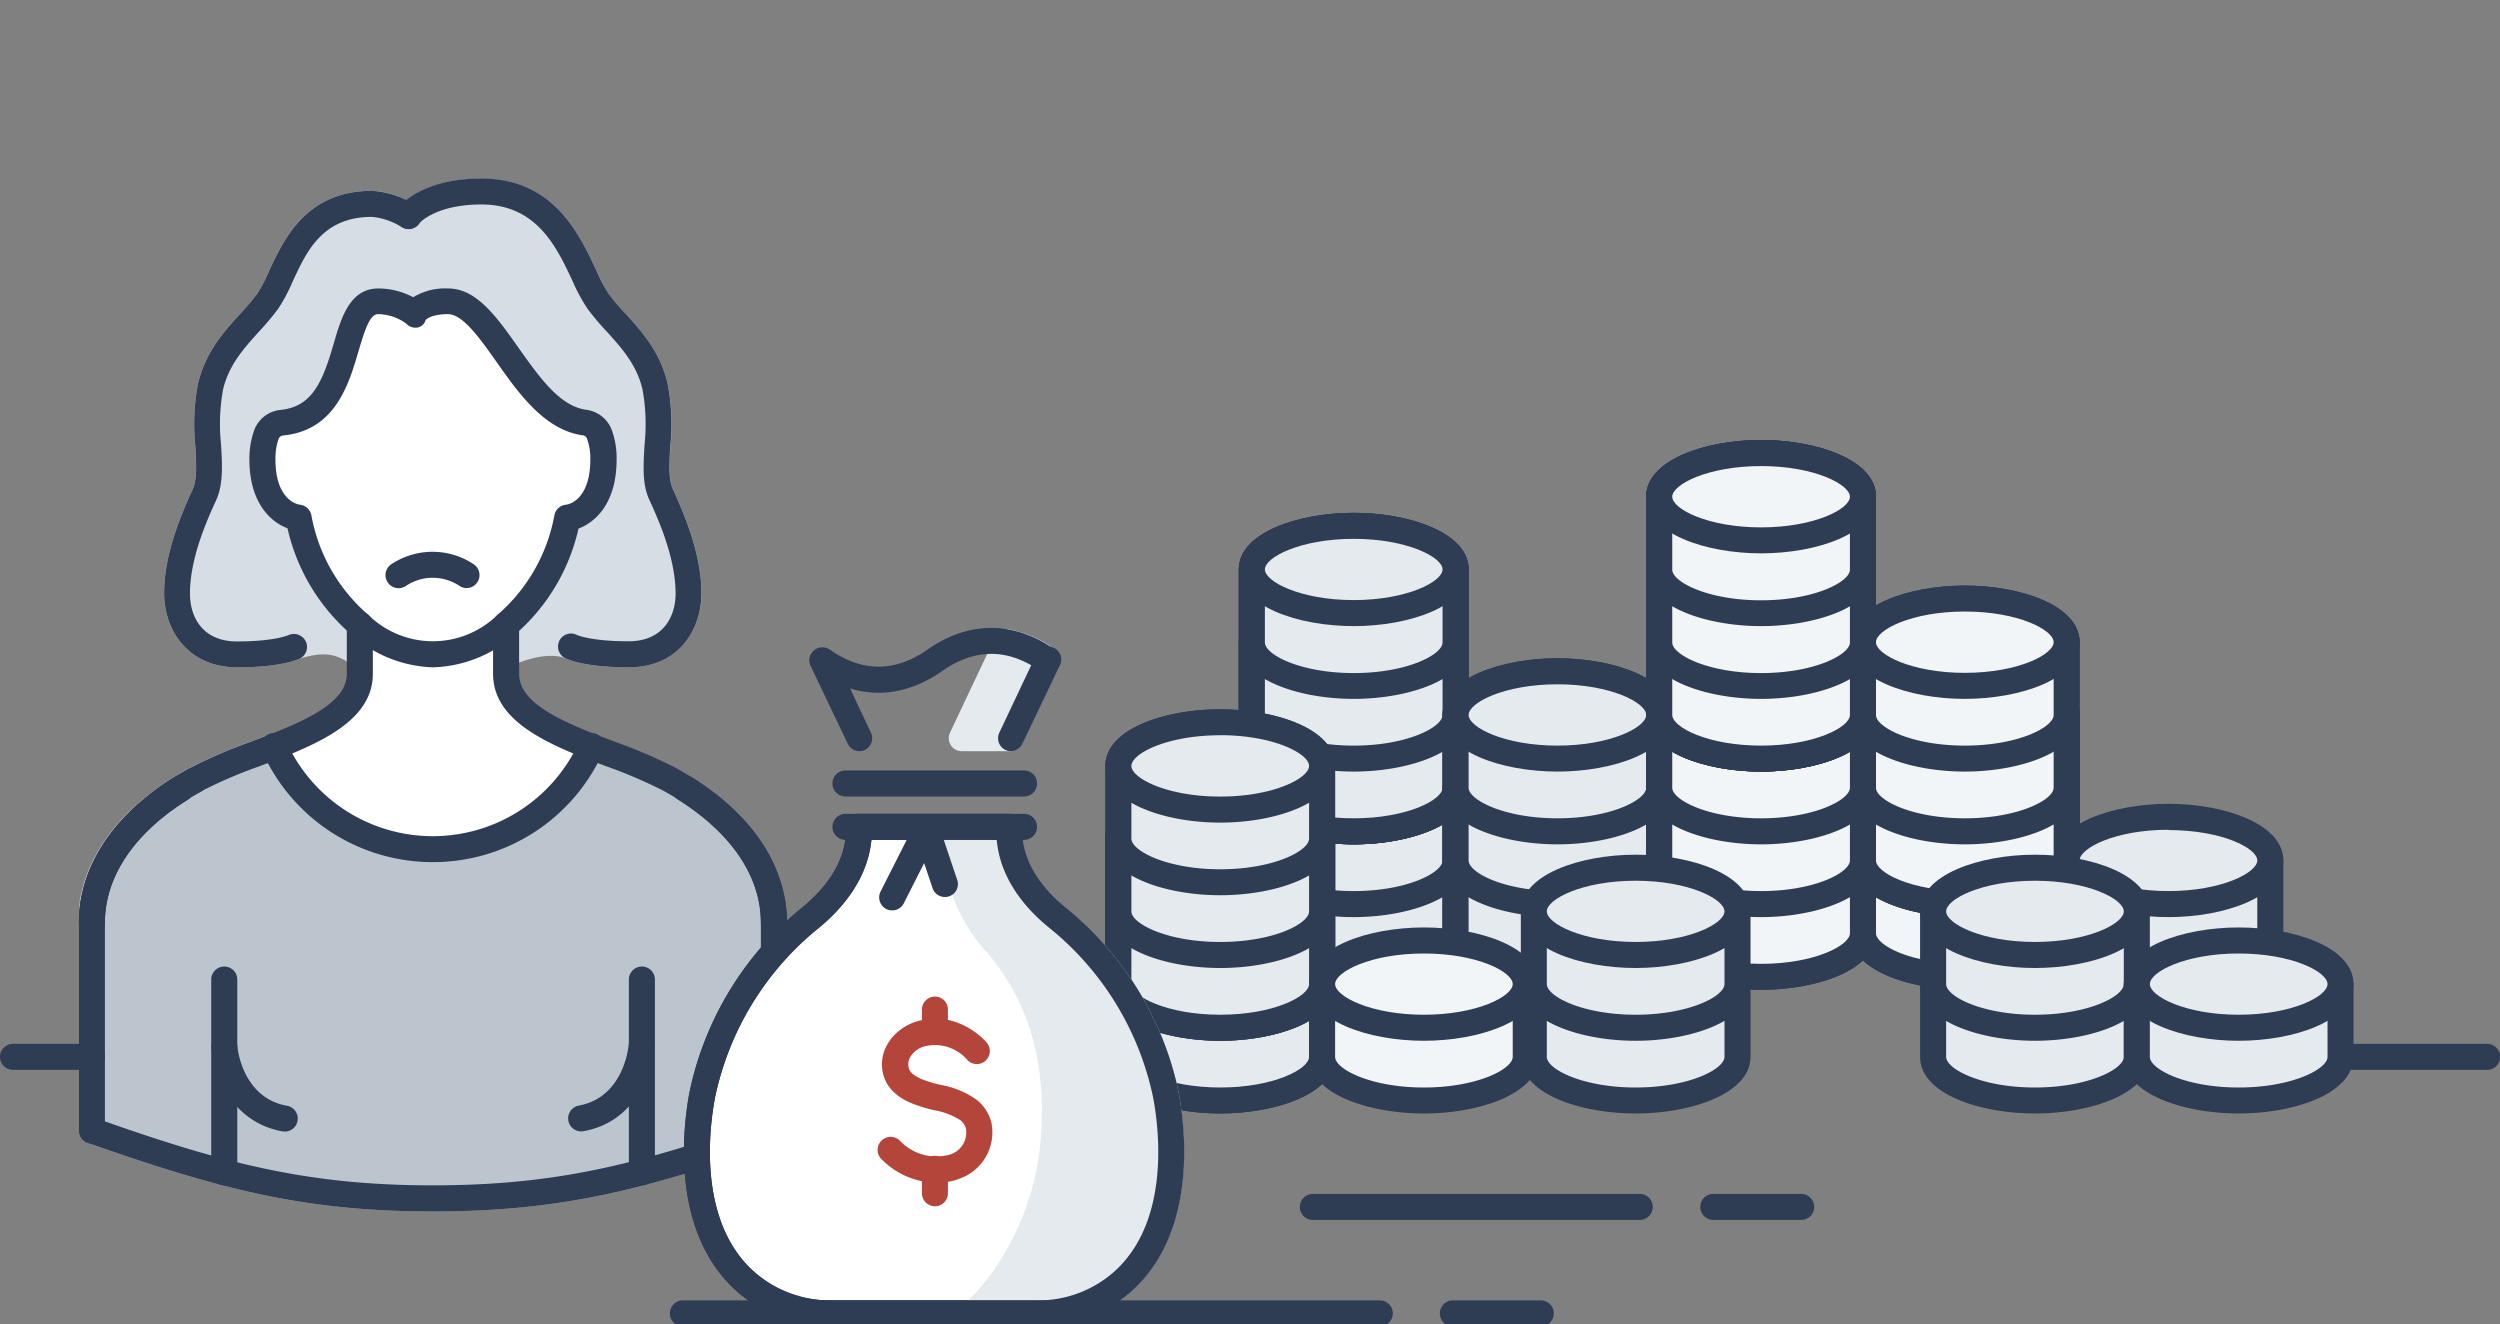 <svg width="336" height="178" fill="none" xmlns="http://www.w3.org/2000/svg"><rect width="100%" height="100%" fill="#808080" stroke="none"/><g clip-path="url(#a)"><path d="M195.63 105.87v19.55c0 3.24-6.13 5.87-13.69 5.87s-13.67-2.63-13.67-5.87v-19.55" fill="#E5EAEF"/><path d="M181.94 133.03c-7.48 0-15.44-2.67-15.44-7.61v-19.55a1.75 1.75 0 0 1 3.5 0v19.55c0 1.64 4.76 4.12 11.94 4.12s11.94-2.48 11.94-4.12v-19.55a1.75 1.75 0 0 1 3.5 0v19.55c0 4.94-7.96 7.61-15.44 7.61Z" fill="#2E3C54"/><path d="M181.94 90.22c7.56 0 13.69 2.63 13.69 5.87v29.33c0 3.24-6.13 5.87-13.69 5.87s-13.67-2.63-13.67-5.87V96.09c0-3.24 6.11-5.87 13.67-5.87Z" fill="#E5EAEF"/><path d="M181.94 133.03c-7.48 0-15.44-2.67-15.44-7.61V96.09c0-4.95 8-7.62 15.44-7.62 7.44 0 15.44 2.67 15.44 7.62v29.33c0 4.94-7.96 7.61-15.44 7.61Zm0-41.06c-7.18 0-11.94 2.48-11.94 4.12v29.33c0 1.64 4.76 4.12 11.94 4.12s11.94-2.48 11.94-4.12V96.09c0-1.64-4.76-4.12-11.94-4.12Z" fill="#2E3C54"/><path d="M195.63 105.87v9.77c0 3.24-6.13 5.87-13.69 5.87s-13.69-2.63-13.69-5.87v-9.77" fill="#E5EAEF"/><path d="M181.94 123.26c-7.48 0-15.44-2.67-15.44-7.62v-9.77a1.75 1.75 0 0 1 3.5 0v9.77c0 1.64 4.76 4.12 11.94 4.12s11.94-2.48 11.94-4.12v-9.77a1.75 1.75 0 0 1 3.5 0v9.77c0 4.92-7.96 7.62-15.44 7.62Z" fill="#2E3C54"/><path d="M195.63 96.09v9.78c0 3.24-6.13 5.86-13.69 5.86s-13.69-2.62-13.69-5.86v-9.78" fill="#E5EAEF"/><path d="M181.94 113.48c-7.48 0-15.44-2.67-15.44-7.61v-9.78a1.751 1.751 0 0 1 3.5 0v9.78c0 1.63 4.76 4.11 11.94 4.11s11.94-2.48 11.94-4.11v-9.78a1.747 1.747 0 0 1 1.75-1.75 1.749 1.749 0 0 1 1.75 1.75v9.78c0 4.94-7.96 7.61-15.44 7.61Z" fill="#2E3C54"/><path d="M181.94 101.96c7.561 0 13.69-2.628 13.69-5.87s-6.129-5.87-13.69-5.87-13.69 2.628-13.69 5.87 6.129 5.87 13.69 5.87Z" fill="#E5EAEF"/><path d="M181.94 103.7c-7.48 0-15.44-2.67-15.44-7.61s8-7.62 15.44-7.62c7.44 0 15.44 2.67 15.44 7.62s-7.96 7.61-15.44 7.61Zm0-11.73c-7.18 0-11.94 2.48-11.94 4.12 0 1.64 4.76 4.12 11.94 4.12s11.94-2.48 11.94-4.12c0-1.64-4.76-4.12-11.94-4.12Z" fill="#2E3C54"/><path d="M195.63 86.31v19.56c0 3.24-6.13 5.86-13.69 5.86s-13.69-2.62-13.69-5.86V86.31" fill="#E5EAEF"/><path d="M181.94 113.48c-7.48 0-15.44-2.67-15.44-7.61V86.31a1.751 1.751 0 0 1 2.988-1.237c.328.328.512.773.512 1.237v19.56c0 1.63 4.76 4.11 11.94 4.11s11.94-2.48 11.94-4.11V86.31a1.747 1.747 0 0 1 1.75-1.75 1.749 1.749 0 0 1 1.75 1.75v19.56c0 4.94-7.96 7.61-15.44 7.61Z" fill="#2E3C54"/><path d="M181.94 70.67c7.56 0 13.69 2.62 13.69 5.86v29.34c0 3.24-6.13 5.86-13.69 5.86s-13.69-2.62-13.69-5.86V76.56c.02-3.27 6.13-5.89 13.69-5.89Z" fill="#E5EAEF"/><path d="M181.94 113.48c-7.48 0-15.44-2.67-15.44-7.61V76.56c0-4.94 8-7.61 15.44-7.61 7.44 0 15.44 2.67 15.44 7.61v29.34c0 4.91-7.96 7.58-15.44 7.58Zm0-41.06c-7.18 0-11.94 2.48-11.94 4.11v29.34c0 1.63 4.76 4.11 11.94 4.11s11.94-2.48 11.94-4.11V76.56c0-1.66-4.76-4.14-11.94-4.14Z" fill="#2E3C54"/><path d="M195.63 86.31v9.78c0 3.24-6.13 5.86-13.69 5.86s-13.69-2.62-13.69-5.86v-9.78" fill="#E5EAEF"/><path d="M181.94 103.7c-7.48 0-15.44-2.67-15.44-7.61v-9.78a1.751 1.751 0 0 1 2.988-1.237c.328.328.512.773.512 1.237v9.78c0 1.64 4.76 4.12 11.94 4.12s11.94-2.48 11.94-4.12v-9.78a1.747 1.747 0 0 1 1.75-1.75 1.749 1.749 0 0 1 1.75 1.75v9.78c0 4.94-7.96 7.61-15.44 7.61Z" fill="#2E3C54"/><path d="M195.63 76.56v9.78c0 3.24-6.13 5.87-13.69 5.87s-13.67-2.65-13.67-5.9v-9.75" fill="#E5EAEF"/><path d="M181.94 93.93c-7.48 0-15.44-2.67-15.44-7.62v-9.75a1.751 1.751 0 0 1 2.988-1.237c.328.328.512.773.512 1.237v9.78c0 1.64 4.76 4.12 11.94 4.12s11.94-2.48 11.94-4.12v-9.78a1.747 1.747 0 0 1 1.75-1.75 1.749 1.749 0 0 1 1.75 1.75v9.78c0 4.92-7.96 7.59-15.44 7.59Z" fill="#2E3C54"/><path d="M181.94 82.41c7.561 0 13.69-2.628 13.69-5.87s-6.129-5.87-13.69-5.87-13.69 2.628-13.69 5.87 6.129 5.87 13.69 5.87Z" fill="#E5EAEF"/><path d="M181.94 84.15c-7.48 0-15.44-2.67-15.44-7.62s8-7.61 15.44-7.61c7.44 0 15.44 2.67 15.44 7.61s-7.96 7.62-15.44 7.62Zm0-11.73c-7.18 0-11.94 2.48-11.94 4.11 0 1.63 4.76 4.12 11.94 4.12s11.94-2.48 11.94-4.12c0-1.64-4.76-4.11-11.94-4.11Z" fill="#2E3C54"/><path d="M195.63 86.31v19.56c0 3.24-6.13 5.86-13.69 5.86s-13.69-2.62-13.69-5.86V86.31" fill="#E5EAEF"/><path d="M181.94 113.48c-7.48 0-15.44-2.67-15.44-7.61V86.31a1.751 1.751 0 0 1 2.988-1.237c.328.328.512.773.512 1.237v19.56c0 1.63 4.76 4.11 11.94 4.11s11.94-2.48 11.94-4.11V86.31a1.747 1.747 0 0 1 1.75-1.75 1.749 1.749 0 0 1 1.75 1.75v19.56c0 4.94-7.96 7.61-15.44 7.61Z" fill="#2E3C54"/><path d="M181.94 70.67c7.56 0 13.69 2.62 13.69 5.86v29.34c0 3.24-6.13 5.86-13.69 5.86s-13.69-2.62-13.69-5.86V76.56c.02-3.27 6.13-5.89 13.69-5.89Z" fill="#E5EAEF"/><path d="M181.94 113.48c-7.48 0-15.44-2.67-15.44-7.61V76.56c0-4.94 8-7.61 15.44-7.61 7.44 0 15.44 2.67 15.44 7.61v29.34c0 4.91-7.96 7.58-15.44 7.58Zm0-41.06c-7.18 0-11.94 2.48-11.94 4.11v29.34c0 1.63 4.76 4.11 11.94 4.11s11.94-2.48 11.94-4.11V76.56c0-1.66-4.76-4.14-11.94-4.14Z" fill="#2E3C54"/><path d="M195.63 86.31v9.78c0 3.24-6.13 5.86-13.69 5.86s-13.69-2.62-13.69-5.86v-9.78" fill="#E5EAEF"/><path d="M181.94 103.7c-7.48 0-15.44-2.67-15.44-7.61v-9.78a1.751 1.751 0 0 1 2.988-1.237c.328.328.512.773.512 1.237v9.78c0 1.64 4.76 4.12 11.94 4.12s11.94-2.48 11.94-4.12v-9.78a1.747 1.747 0 0 1 1.75-1.75 1.749 1.749 0 0 1 1.75 1.75v9.78c0 4.94-7.96 7.61-15.44 7.61Z" fill="#2E3C54"/><path d="M195.63 76.56v9.78c0 3.24-6.13 5.87-13.69 5.87s-13.67-2.65-13.67-5.9v-9.75" fill="#E5EAEF"/><path d="M181.94 93.93c-7.48 0-15.44-2.67-15.44-7.62v-9.75a1.751 1.751 0 0 1 2.988-1.237c.328.328.512.773.512 1.237v9.78c0 1.64 4.76 4.12 11.94 4.12s11.94-2.48 11.94-4.12v-9.78a1.747 1.747 0 0 1 1.75-1.75 1.749 1.749 0 0 1 1.75 1.75v9.78c0 4.92-7.96 7.59-15.44 7.59Z" fill="#2E3C54"/><path d="M181.94 82.41c7.561 0 13.69-2.628 13.69-5.87s-6.129-5.87-13.69-5.87-13.69 2.628-13.69 5.87 6.129 5.87 13.69 5.87Z" fill="#E5EAEF"/><path d="M181.94 84.15c-7.48 0-15.44-2.67-15.44-7.62s8-7.61 15.44-7.61c7.44 0 15.44 2.67 15.44 7.61s-7.96 7.62-15.44 7.62Zm0-11.73c-7.18 0-11.94 2.48-11.94 4.11 0 1.63 4.76 4.12 11.94 4.12s11.94-2.48 11.94-4.12c0-1.64-4.76-4.11-11.94-4.11Z" fill="#2E3C54"/><path d="M277.75 105.87v19.55c0 3.24-6.12 5.87-13.68 5.87s-13.69-2.63-13.69-5.87v-19.55" fill="#F2F5F7"/><path d="M264.07 133.03c-7.49 0-15.44-2.67-15.44-7.61v-19.55c0-.464.184-.909.513-1.237a1.746 1.746 0 0 1 2.474 0c.329.328.513.773.513 1.237v19.55c0 1.64 4.76 4.12 11.94 4.12s11.94-2.48 11.94-4.12v-19.55a1.743 1.743 0 0 1 .462-1.322 1.756 1.756 0 0 1 1.983-.414 1.74 1.74 0 0 1 1.045 1.736v19.55c0 4.94-7.95 7.61-15.43 7.61Z" fill="#2E3C54"/><path d="M264.07 90.22c7.56 0 13.68 2.63 13.68 5.87v29.33c0 3.24-6.12 5.87-13.68 5.87s-13.69-2.63-13.69-5.87V96.09c0-3.24 6.13-5.87 13.69-5.87Z" fill="#F2F5F7"/><path d="M264.07 133.03c-7.49 0-15.44-2.67-15.44-7.61V96.09c0-4.95 7.95-7.62 15.44-7.62 7.49 0 15.43 2.67 15.43 7.62v29.33c0 4.94-7.95 7.61-15.43 7.61Zm0-41.06c-7.18 0-11.94 2.48-11.94 4.12v29.33c0 1.64 4.76 4.12 11.94 4.12s11.94-2.48 11.94-4.12V96.09c0-1.64-4.74-4.12-11.94-4.12Z" fill="#2E3C54"/><path d="M277.75 105.87v9.77c0 3.24-6.12 5.87-13.68 5.87s-13.69-2.63-13.69-5.87v-9.77" fill="#F2F5F7"/><path d="M264.07 123.26c-7.49 0-15.44-2.67-15.44-7.62v-9.77c0-.464.184-.909.513-1.237a1.746 1.746 0 0 1 2.474 0c.329.328.513.773.513 1.237v9.77c0 1.64 4.76 4.12 11.94 4.12s11.94-2.48 11.94-4.12v-9.77a1.743 1.743 0 0 1 .462-1.322 1.756 1.756 0 0 1 1.983-.414 1.74 1.74 0 0 1 1.045 1.736v9.77c0 4.92-7.95 7.62-15.43 7.62Z" fill="#2E3C54"/><path d="M277.75 96.09v9.78c0 3.24-6.12 5.86-13.68 5.86s-13.69-2.62-13.69-5.86v-9.78" fill="#F2F5F7"/><path d="M264.07 113.48c-7.49 0-15.44-2.67-15.44-7.61v-9.78a1.747 1.747 0 0 1 1.75-1.75 1.749 1.749 0 0 1 1.75 1.75v9.78c0 1.63 4.76 4.11 11.94 4.11s11.94-2.48 11.94-4.11v-9.78a1.744 1.744 0 0 1 .462-1.322 1.74 1.74 0 0 1 1.283-.56 1.75 1.75 0 0 1 1.745 1.882v9.78c0 4.94-7.95 7.61-15.43 7.61Z" fill="#2E3C54"/><path d="M264.07 101.96c7.561 0 13.69-2.628 13.69-5.87s-6.129-5.87-13.69-5.87-13.69 2.628-13.69 5.87 6.129 5.87 13.69 5.87Z" fill="#F2F5F7"/><path d="M264.07 103.7c-7.49 0-15.44-2.67-15.44-7.61s7.95-7.62 15.44-7.62c7.49 0 15.43 2.67 15.43 7.62s-7.95 7.61-15.43 7.61Zm0-11.73c-7.18 0-11.94 2.48-11.94 4.12 0 1.64 4.76 4.12 11.94 4.12s11.94-2.48 11.94-4.12c0-1.64-4.74-4.12-11.94-4.12Z" fill="#2E3C54"/><path d="M277.75 96.09v19.55c0 3.24-6.12 5.87-13.68 5.87s-13.69-2.63-13.69-5.87V96.09" fill="#F2F5F7"/><path d="M264.07 123.26c-7.49 0-15.44-2.67-15.44-7.62V96.09a1.747 1.747 0 0 1 1.75-1.75 1.749 1.749 0 0 1 1.75 1.75v19.55c0 1.64 4.76 4.12 11.94 4.12s11.94-2.48 11.94-4.12V96.09a1.744 1.744 0 0 1 .462-1.322 1.74 1.74 0 0 1 1.283-.56 1.75 1.75 0 0 1 1.745 1.882v19.55c0 4.92-7.95 7.62-15.43 7.62Z" fill="#2E3C54"/><path d="M264.07 80.45c7.56 0 13.68 2.62 13.68 5.86v29.33c0 3.24-6.12 5.87-13.68 5.87s-13.69-2.63-13.69-5.87V86.31c0-3.24 6.13-5.86 13.69-5.86Z" fill="#F2F5F7"/><path d="M264.07 123.26c-7.49 0-15.44-2.67-15.44-7.62V86.31c0-4.94 7.95-7.61 15.44-7.61 7.49 0 15.43 2.67 15.43 7.61v29.33c0 4.92-7.95 7.62-15.43 7.62Zm0-41.07c-7.18 0-11.94 2.48-11.94 4.12v29.33c0 1.64 4.76 4.12 11.94 4.12s11.94-2.48 11.94-4.12V86.31c0-1.64-4.74-4.12-11.94-4.12Z" fill="#2E3C54"/><path d="M277.75 96.09v9.78c0 3.24-6.12 5.86-13.68 5.86s-13.69-2.62-13.69-5.86v-9.78" fill="#F2F5F7"/><path d="M264.07 113.48c-7.49 0-15.44-2.67-15.44-7.61v-9.78a1.747 1.747 0 0 1 1.75-1.75 1.749 1.749 0 0 1 1.75 1.75v9.78c0 1.63 4.76 4.11 11.94 4.11s11.94-2.48 11.94-4.11v-9.78a1.744 1.744 0 0 1 .462-1.322 1.74 1.74 0 0 1 1.283-.56 1.75 1.75 0 0 1 1.745 1.882v9.78c0 4.94-7.95 7.61-15.43 7.61Z" fill="#2E3C54"/><path d="M277.75 86.31v9.78c0 3.24-6.12 5.86-13.68 5.86s-13.69-2.62-13.69-5.86v-9.78" fill="#F2F5F7"/><path d="M264.07 103.7c-7.49 0-15.44-2.67-15.44-7.61v-9.78a1.747 1.747 0 0 1 1.75-1.75 1.749 1.749 0 0 1 1.75 1.75v9.78c0 1.64 4.76 4.12 11.94 4.12s11.94-2.48 11.94-4.12v-9.78a1.744 1.744 0 0 1 .462-1.322 1.74 1.74 0 0 1 1.283-.56 1.75 1.75 0 0 1 1.745 1.882v9.78c0 4.94-7.95 7.61-15.43 7.61Z" fill="#2E3C54"/><path d="M264.07 92.19c7.561 0 13.69-2.628 13.69-5.87s-6.129-5.87-13.69-5.87-13.69 2.628-13.69 5.87 6.129 5.87 13.69 5.87Z" fill="#F2F5F7"/><path d="M264.07 93.93c-7.49 0-15.44-2.67-15.44-7.62s7.95-7.61 15.44-7.61c7.49 0 15.43 2.67 15.43 7.61s-7.95 7.62-15.43 7.62Zm0-11.74c-7.18 0-11.94 2.48-11.94 4.12 0 1.64 4.76 4.12 11.94 4.12s11.94-2.48 11.94-4.12c0-1.64-4.74-4.12-11.94-4.12Z" fill="#2E3C54"/><path d="M305.13 115.64v9.78c0 3.24-6.13 5.87-13.69 5.87s-13.69-2.63-13.69-5.87v-9.78" fill="#E5EAEF"/><path d="M291.44 133.03c-7.48 0-15.43-2.67-15.43-7.61v-9.78a1.743 1.743 0 0 1 .462-1.322 1.756 1.756 0 0 1 1.983-.414 1.74 1.74 0 0 1 .952 1.027c.08.227.111.469.093.709v9.78c0 1.64 4.77 4.12 11.94 4.12s11.94-2.48 11.94-4.12v-9.78a1.75 1.75 0 1 1 3.5 0v9.78c0 4.94-7.96 7.61-15.44 7.61Z" fill="#2E3C54"/><path d="M291.44 121.52c7.561 0 13.69-2.628 13.69-5.87s-6.129-5.87-13.69-5.87-13.69 2.628-13.69 5.87 6.129 5.87 13.69 5.87Z" fill="#E5EAEF"/><path d="M291.44 123.26c-7.48 0-15.43-2.67-15.43-7.62s8-7.61 15.43-7.61 15.44 2.67 15.44 7.61-7.96 7.62-15.44 7.62Zm0-11.74c-7.17 0-11.94 2.48-11.94 4.12 0 1.64 4.77 4.12 11.94 4.12s11.94-2.48 11.94-4.12c0-1.64-4.76-4.08-11.94-4.08v-.04Z" fill="#2E3C54"/><path d="M177.69 122.49v19.55c0 3.24-6.13 5.87-13.69 5.87s-13.69-2.63-13.69-5.87v-19.55" fill="#E5EAEF"/><path d="M164 149.65c-7.48 0-15.44-2.66-15.44-7.61v-19.55a1.75 1.75 0 0 1 3.5 0v19.55c0 1.64 4.76 4.12 11.94 4.12s11.94-2.48 11.94-4.12v-19.55a1.75 1.75 0 0 1 3.5 0v19.55c0 4.95-7.96 7.61-15.44 7.61Z" fill="#2E3C54"/><path d="M164 106.84c7.56 0 13.69 2.63 13.69 5.87v29.33c0 3.24-6.13 5.87-13.69 5.87s-13.69-2.63-13.69-5.87v-29.33c-.04-3.24 6.13-5.87 13.69-5.87Z" fill="#E5EAEF"/><path d="M164 149.65c-7.48 0-15.44-2.66-15.44-7.61v-29.33c0-4.95 8-7.62 15.44-7.62 7.44 0 15.44 2.67 15.44 7.62v29.33c0 4.95-7.96 7.61-15.44 7.61Zm0-41.06c-7.18 0-11.94 2.48-11.94 4.12v29.33c0 1.64 4.76 4.12 11.94 4.12s11.94-2.48 11.94-4.12v-29.33c0-1.64-4.76-4.15-11.94-4.15v.03Z" fill="#2E3C54"/><path d="M177.69 122.49v9.77c0 3.24-6.13 5.87-13.69 5.87s-13.73-2.63-13.73-5.87v-9.77" fill="#E5EAEF"/><path d="M164 139.88c-7.48 0-15.44-2.67-15.44-7.62v-9.77a1.75 1.75 0 0 1 3.5 0v9.77c0 1.64 4.76 4.12 11.94 4.12s11.94-2.48 11.94-4.12v-9.77a1.75 1.75 0 0 1 3.5 0v9.77c0 4.95-7.96 7.62-15.44 7.62Z" fill="#2E3C54"/><path d="M177.69 112.71v9.78c0 3.24-6.13 5.86-13.69 5.86s-13.69-2.62-13.69-5.86v-9.78" fill="#E5EAEF"/><path d="M164 130.1c-7.48 0-15.44-2.67-15.44-7.61v-9.78c0-.464.184-.909.513-1.237a1.746 1.746 0 0 1 2.474 0c.329.328.513.773.513 1.237v9.78c0 1.64 4.76 4.11 11.94 4.11s11.94-2.47 11.94-4.11v-9.78c0-.464.184-.909.513-1.237a1.746 1.746 0 0 1 2.474 0c.329.328.513.773.513 1.237v9.78c0 4.94-7.96 7.61-15.44 7.61Z" fill="#2E3C54"/><path d="M164 118.58c7.561 0 13.69-2.628 13.69-5.87s-6.129-5.87-13.69-5.87-13.69 2.628-13.69 5.87 6.129 5.87 13.69 5.87Z" fill="#E5EAEF"/><path d="M164 120.32c-7.48 0-15.44-2.66-15.44-7.61s8-7.62 15.44-7.62c7.44 0 15.44 2.67 15.44 7.62s-7.96 7.61-15.44 7.61Zm0-11.73c-7.18 0-11.94 2.48-11.94 4.12 0 1.64 4.76 4.12 11.94 4.12s11.94-2.48 11.94-4.12c0-1.64-4.76-4.15-11.94-4.15v.03Z" fill="#2E3C54"/><path d="M177.69 112.71v19.55c0 3.24-6.13 5.87-13.69 5.87s-13.73-2.63-13.73-5.87v-19.55" fill="#E5EAEF"/><path d="M164 139.88c-7.48 0-15.44-2.67-15.44-7.62v-19.55c0-.464.184-.909.513-1.237a1.746 1.746 0 0 1 2.474 0c.329.328.513.773.513 1.237v19.55c0 1.64 4.76 4.12 11.94 4.12s11.94-2.48 11.94-4.12v-19.55c0-.464.184-.909.513-1.237a1.746 1.746 0 0 1 2.474 0c.329.328.513.773.513 1.237v19.55c0 4.95-7.96 7.62-15.44 7.62Z" fill="#2E3C54"/><path d="M164 97.07c7.56 0 13.69 2.62 13.69 5.86v29.33c0 3.24-6.13 5.87-13.69 5.87s-13.73-2.63-13.73-5.87v-29.33c0-3.24 6.17-5.86 13.73-5.86Z" fill="#E5EAEF"/><path d="M164 139.88c-7.48 0-15.44-2.67-15.44-7.62v-29.33c0-4.94 8-7.61 15.44-7.61 7.44 0 15.44 2.67 15.44 7.61v29.33c0 4.95-7.96 7.62-15.44 7.62Zm0-41.07c-7.18 0-11.94 2.48-11.94 4.12v29.33c0 1.64 4.76 4.12 11.94 4.12s11.94-2.48 11.94-4.12v-29.33c0-1.64-4.76-4.12-11.94-4.12Z" fill="#2E3C54"/><path d="M177.69 112.71v9.78c0 3.24-6.13 5.86-13.69 5.86s-13.69-2.62-13.69-5.86v-9.78" fill="#E5EAEF"/><path d="M164 130.1c-7.48 0-15.44-2.67-15.44-7.61v-9.78c0-.464.184-.909.513-1.237a1.746 1.746 0 0 1 2.474 0c.329.328.513.773.513 1.237v9.78c0 1.64 4.76 4.11 11.94 4.11s11.94-2.47 11.94-4.11v-9.78c0-.464.184-.909.513-1.237a1.746 1.746 0 0 1 2.474 0c.329.328.513.773.513 1.237v9.78c0 4.94-7.96 7.61-15.44 7.61Z" fill="#2E3C54"/><path d="M177.69 102.93v9.78c0 3.24-6.13 5.87-13.69 5.87s-13.69-2.63-13.69-5.87v-9.78" fill="#E5EAEF"/><path d="M164 120.32c-7.48 0-15.44-2.66-15.44-7.61v-9.78a1.748 1.748 0 0 1 1.75-1.75 1.75 1.75 0 0 1 1.75 1.75v9.78c0 1.64 4.76 4.12 11.94 4.12s11.94-2.48 11.94-4.12v-9.78a1.748 1.748 0 0 1 1.75-1.75 1.75 1.75 0 0 1 1.75 1.75v9.78c0 4.95-7.96 7.61-15.44 7.61Z" fill="#2E3C54"/><path d="M164 108.81c7.561 0 13.69-2.628 13.69-5.87s-6.129-5.87-13.69-5.87-13.69 2.628-13.69 5.87 6.129 5.87 13.69 5.87Z" fill="#E5EAEF"/><path d="M164 110.56c-7.48 0-15.44-2.67-15.44-7.62s8-7.61 15.44-7.61c7.44 0 15.44 2.67 15.44 7.61s-7.96 7.62-15.44 7.62Zm0-11.74c-7.18 0-11.94 2.48-11.94 4.12 0 1.64 4.76 4.12 11.94 4.12s11.94-2.48 11.94-4.12c0-1.64-4.76-4.13-11.94-4.13v.01ZM334.27 143.79h-34.8c-.464 0-.909-.184-1.237-.513a1.746 1.746 0 0 1 0-2.474 1.746 1.746 0 0 1 1.237-.513h34.8a1.75 1.75 0 1 1 0 3.5Z" fill="#2E3C54"/><path d="M104 123.34v-.73a2.085 2.085 0 0 0 0-.25c0-.19 0-.39-.07-.59-.07-.2 0-.2-.05-.31-.05-.11-.06-.42-.11-.64-.05-.22 0-.23-.07-.35-.07-.12-.1-.45-.17-.69-.07-.24-.07-.26-.11-.39-.04-.13-.14-.48-.22-.72-.08-.24-.1-.29-.16-.44-.06-.15-.18-.5-.29-.75l-.21-.48-.37-.76-.28-.53c-.13-.25-.28-.5-.43-.76-.15-.26-.24-.39-.37-.58-.13-.19-.32-.49-.5-.73s-.31-.44-.48-.66c-.17-.22-.35-.44-.54-.66-.19-.22-.41-.5-.63-.75-.22-.25-.36-.38-.54-.57-.18-.19-.55-.57-.85-.86l-.47-.43c-.36-.33-.74-.67-1.14-1l-.26-.21a39.049 39.049 0 0 0-5.66-3.79 102.561 102.561 0 0 0-10.48-4.37 23.346 23.346 0 0 1-21.3 13.783 23.347 23.347 0 0 1-21.3-13.783 100.165 100.165 0 0 0-10.46 4.37 39.049 39.049 0 0 0-5.66 3.79l-.25.21c-.41.33-.78.67-1.15 1l-.47.43c-.3.29-.57.58-.85.86l-.53.57c-.23.25-.44.5-.64.75s-.37.44-.54.66c-.17.22-.33.44-.48.66-.15.22-.34.48-.5.73-.16.25-.25.39-.37.58l-.43.76-.28.53c-.13.26-.25.51-.36.76-.11.25-.15.32-.22.48-.07.16-.2.5-.29.75-.09.25-.11.29-.16.44-.05.15-.15.48-.22.72s-.08.26-.11.39-.12.47-.16.69c-.04.22-.06.24-.08.35-.02.11-.08.43-.11.64-.03.21 0 .21 0 .31s0 .4-.06.59v.8a1.15 1.15 0 0 0 0 .18v28.61c18.32 6.48 29.37 9.11 45.8 9.11 16.43 0 27.48-2.63 45.8-9.11v-28c-.15-.18-.15-.39-.16-.61Z" fill="#BCC5CE"/><path d="M58.17 162.82c-17.27 0-28.71-3-46.34-9.2a1.746 1.746 0 0 1-1.22-1.66V122.48a1.116 1.116 0 0 1 0-.19c0-.31 0-.52.08-.75v-.23c0-.34.09-.57.13-.82l.07-.3c.07-.32.13-.58.2-.84l.09-.33c.1-.36.19-.63.28-.9l.12-.35c.15-.4.25-.67.37-.95l.23-.53c.13-.28.26-.55.4-.83.14-.28.17-.34.27-.51.19-.35.34-.62.51-.89.17-.27.26-.43.4-.64.14-.21.35-.52.54-.78.19-.26.33-.47.51-.7.18-.23.36-.46.54-.68l.73-.85c.16-.18.34-.37.52-.55.34-.36.63-.66 1-1l.49-.45c.39-.36.79-.71 1.22-1.07l.18-.14a40.025 40.025 0 0 1 6-4 65.219 65.219 0 0 1 8-3.45l2.62-1a1.76 1.76 0 0 1 2.24.91 21.595 21.595 0 0 0 19.705 12.753A21.597 21.597 0 0 0 77.76 99.66a1.76 1.76 0 0 1 2.24-.91l2.64 1a67.425 67.425 0 0 1 8 3.44 39.604 39.604 0 0 1 5.92 4l.28.22c.42.35.82.7 1.21 1.06l.49.45c.32.31.62.61.9.92l.58.6c.23.27.46.53.68.8.22.27.4.48.58.72l.52.71c.19.26.37.52.54.79.17.27.27.41.39.63.12.22.33.55.48.82l.3.58c.15.28.28.55.4.83l.24.54c.11.26.21.54.31.81l.18.49c.09.26.17.53.24.79l.13.43.18.77.08.39c0 .23.09.47.12.7l.05.32c0 .25.06.46.08.67l.06.87-1.73.28 1.74-.06v28.67a1.752 1.752 0 0 1-1.37 1.7c-17.39 6.18-28.82 9.13-46.05 9.13Zm-44.07-12.1c16.62 5.82 27.67 8.6 44.07 8.6s27.45-2.78 44.09-8.61v-28.19c0-.16 0-.33-.06-.52a2.73 2.73 0 0 0-.05-.27c0-.18 0-.36-.09-.56v-.2c-.07-.32-.11-.52-.17-.74l-.06-.22c-.1-.34-.17-.55-.24-.78l-.09-.25-.05-.15-.26-.66-.19-.44-.34-.7-.22-.41c-.16-.3-.29-.52-.43-.75l-.33-.54-.46-.67c-.15-.2-.29-.4-.45-.6-.16-.2-.32-.41-.5-.62-.18-.21-.37-.46-.58-.69l-.45-.47c-.31-.33-.57-.6-.85-.87l-.44-.4c-.34-.31-.7-.63-1.08-.95l-.25-.19a35.502 35.502 0 0 0-5.4-3.61 64.199 64.199 0 0 0-7.58-3.25l-1.18-.44a25.116 25.116 0 0 1-22.17 13.309 25.123 25.123 0 0 1-22.17-13.309l-1.14.44a60.229 60.229 0 0 0-7.6 3.25 35.736 35.736 0 0 0-5.4 3.61l-.15.11c-.48.4-.83.72-1.18 1l-.45.41c-.27.26-.53.53-.78.8s-.36.37-.5.53c-.14.16-.4.46-.59.69-.19.23-.36.43-.5.62l-.44.6c-.17.23-.32.45-.46.67-.14.22-.23.36-.34.54-.11.18-.27.46-.4.69l-.25.47c-.12.24-.23.47-.33.7-.1.23-.13.28-.19.42-.06.14-.18.46-.27.68l-.14.41c-.07.22-.14.43-.2.64l-.1.36c-.06.21-.1.41-.15.61l-.06.3c0 .22-.07.41-.1.6v.78l-1.77.09 1.74.15v1.19l-.27 26.79Z" fill="#BCC5CE"/><path d="M104.01 153.7a1.725 1.725 0 0 1-1.237-.506 1.751 1.751 0 0 1-.513-1.234v-28c0-6.16-4-12-11.15-16.5a1.763 1.763 0 0 1-.57-2.43 1.764 1.764 0 0 1 2.43-.57c11.12 6.95 12.79 15.18 12.79 19.47v28a1.757 1.757 0 0 1-.505 1.251 1.757 1.757 0 0 1-1.245.519ZM86.27 159.32a1.747 1.747 0 0 1-1.75-1.75v-25.92a1.753 1.753 0 0 1 1.75-1.75 1.75 1.75 0 0 1 1.75 1.75v25.91a1.751 1.751 0 0 1-1.75 1.76Z" fill="#2E3C54"/><path d="M78.1 152.06a1.749 1.749 0 0 1-1.383-2.807 1.753 1.753 0 0 1 1.073-.663c6-1.1 6.66-7.79 6.69-8.07a1.75 1.75 0 0 1 3.48.27c-.25 3.33-2.57 10-9.54 11.24l-.32.03ZM12.35 153.7a1.737 1.737 0 0 1-1.74-1.74v-28c0-4.29 1.66-12.52 12.79-19.47a1.756 1.756 0 0 1 1.332-.215 1.764 1.764 0 0 1 1.021 2.747 1.777 1.777 0 0 1-.503.468c-7.19 4.49-11.15 10.34-11.15 16.5v28a1.739 1.739 0 0 1-1.75 1.71ZM30.14 159.32a1.747 1.747 0 0 1-1.75-1.75v-25.92a1.753 1.753 0 0 1 1.75-1.75 1.75 1.75 0 0 1 1.75 1.75v25.91a1.751 1.751 0 0 1-1.75 1.76Z" fill="#2E3C54"/><path d="M38.27 152.06c-.103.01-.207.01-.31 0-7-1.28-9.3-7.91-9.55-11.24a1.752 1.752 0 0 1 2.884-1.465c.352.302.57.732.606 1.195 0 .28.65 7 6.69 8.07a1.747 1.747 0 0 1 1.42 1.88 1.752 1.752 0 0 1-1.74 1.59v-.03ZM12.35 125.69a1.744 1.744 0 0 1-1.75-1.74c0-6.85 4-13.37 11.11-18.38 1.11-.77 2.17-1.43 3.26-2a1.757 1.757 0 0 1 1.43-.369 1.758 1.758 0 0 1 1.203.858 1.75 1.75 0 0 1-.933 2.511c-1 .55-2 1.16-3 1.86-7.94 5.55-9.61 11.5-9.61 15.51a1.749 1.749 0 0 1-1.71 1.75Z" fill="#2E3C54"/><path d="M31.9 87.94c-5.63 0-8.09-4.09-8.09-8.19 0-4.91 2.14-9.91 3.68-13.29 1.54-3.38-.46-9 .82-14.53 1.23-5.32 5.32-8.18 7.68-11.46 2.67-3.71 3.88-13.09 14-13.09a10.86 10.86 0 0 1 4.91 1.64s2.55-3.28 9.82-3.28c11.05 0 13 11 15.64 14.73 2.36 3.28 6.45 6.14 7.68 11.46 1.28 5.5-.72 11.15.82 14.53 1.54 3.38 3.68 8.38 3.68 13.29 0 4.1-2.45 8.19-8.08 8.19s-7.66-1-7.66-1c-2-.9-5.14-.68-8.81 1v-4a24.7 24.7 0 0 0 8.28-14.38s4.86-.46 4.86-7.83a9.228 9.228 0 0 0-.57-3.47 2.44 2.44 0 0 0-1.95-1.5c-8.31-1.15-12.24-16.31-18.36-16.31-3.67 0-4.48 1.64-4.48 1.64a8.19 8.19 0 0 0-4.91-1.64c-5.75 0-2.67 15.32-13 16.32a2.47 2.47 0 0 0-2 1.54 9.59 9.59 0 0 0-.55 3.42c0 7.37 4.86 7.83 4.86 7.83a24.7 24.7 0 0 0 8.23 14.38v4c-2.58-1.77-4.63-2.33-8.8-1-.04-.02-2.07 1-7.7 1Z" fill="#D6DDE4"/><path d="M48.36 89.69a1.81 1.81 0 0 1-1-.31c-2.15-1.47-3.64-1.92-7.2-.82-.65.28-3.07 1.13-8.27 1.13-6.76 0-9.84-5.15-9.84-9.93 0-4.94 1.94-9.86 3.84-14 .61-1.33.48-3.51.35-5.81-.288-2.8-.166-5.626.36-8.39 1-4.21 3.48-7 5.69-9.4a32.179 32.179 0 0 0 2.27-2.69 19.894 19.894 0 0 0 1.6-3.07c2-4.28 5-10.75 13.83-10.75a11 11 0 0 1 4.64 1.25c1.51-1.18 4.62-2.88 10.09-2.88 9.67 0 13.13 7.41 15.43 12.32a20.853 20.853 0 0 0 1.64 3.14c.707.934 1.465 1.83 2.27 2.68 2.21 2.43 4.71 5.19 5.68 9.4a28.69 28.69 0 0 1 .37 8.39c-.14 2.3-.27 4.48.34 5.81 1.9 4.16 3.84 9.08 3.84 14 0 4.78-3.08 9.93-9.83 9.93-5.88 0-8.2-1.08-8.44-1.2-1.21-.55-3.81-.58-7.29 1a1.74 1.74 0 0 1-1.68-.11 1.76 1.76 0 0 1-.81-1.47v-4a1.74 1.74 0 0 1 .64-1.34 23.19 23.19 0 0 0 7.63-13.37 1.76 1.76 0 0 1 1.55-1.42c.31 0 3.28-.6 3.28-6.08a7.72 7.72 0 0 0-.45-2.81.68.68 0 0 0-.55-.43c-5.13-.71-8.59-5.59-11.63-9.9-2.22-3.14-4.51-6.39-6.51-6.39-2.36 0-3 .79-3 .8a1.38 1.38 0 0 1-1.09 1 1.709 1.709 0 0 1-1.53-.54 6.551 6.551 0 0 0-3.78-1.23c-1.09 0-1.74 1.95-2.62 4.92-1.32 4.52-3.14 10.71-10.16 11.39a.75.75 0 0 0-.6.46 8.09 8.09 0 0 0-.42 2.76c0 5.71 3.24 6.08 3.27 6.08a1.77 1.77 0 0 1 1.56 1.42 23.079 23.079 0 0 0 7.63 13.37 1.73 1.73 0 0 1 .63 1.34v4a1.77 1.77 0 0 1-.93 1.55 1.838 1.838 0 0 1-.8.2Zm25.73-5a8.351 8.351 0 0 1 3.44.67s1.95.86 6.94.86c4.67 0 6.33-3.32 6.33-6.43 0-4.85-2.38-10.06-3.52-12.57-1-2.13-.81-4.72-.65-7.46a25.9 25.9 0 0 0-.28-7.4c-.77-3.32-2.85-5.62-4.87-7.84a33.858 33.858 0 0 1-2.52-3 23.517 23.517 0 0 1-2-3.7c-2.15-4.59-4.82-10.31-12.26-10.31-6.19 0-8.37 2.52-8.46 2.63a1.8 1.8 0 0 1-2.31.37 8.94 8.94 0 0 0-4-1.36c-6.63 0-8.77 4.63-10.65 8.72a23.224 23.224 0 0 1-1.94 3.64 36.091 36.091 0 0 1-2.52 3c-2 2.22-4.11 4.51-4.88 7.84a25.892 25.892 0 0 0-.27 7.4c.16 2.74.31 5.33-.65 7.46-1.15 2.51-3.53 7.72-3.53 12.57 0 3.11 1.66 6.43 6.34 6.43 5 0 6.88-.84 6.9-.85l.23-.08c3.32-1 5.58-1 7.58-.25v-.25a26.701 26.701 0 0 1-8-13.76c-2.25-.84-5.12-3.41-5.12-9.25-.018-1.363.21-2.717.67-4a4.21 4.21 0 0 1 3.52-2.66c4.33-.42 5.69-3.95 7.14-8.9 1-3.48 2.18-7.42 6-7.42 1.636.008 3.245.413 4.69 1.18a8.211 8.211 0 0 1 4.7-1.18c3.81 0 6.51 3.82 9.37 7.86 2.86 4.04 5.62 8 9.23 8.45a4.261 4.261 0 0 1 3.33 2.57c.497 1.322.735 2.728.7 4.14 0 5.84-2.86 8.41-5.12 9.25a26.7 26.7 0 0 1-8 13.76v.62c1.43-.488 2.929-.75 4.44-.78v.03Z" fill="#D6DDE4"/><path d="M58.18 87.94a15.54 15.54 0 0 0 9.82-4v6.62c0 4.76 5.5 7.46 11.47 9.8a23.34 23.34 0 0 1-42.6 0c6-2.34 11.49-5 11.49-9.8v-6.6a15.54 15.54 0 0 0 9.82 3.98Z" fill="#fff"/><path d="M80.52 58.28c.41 1.11.604 2.287.57 3.47 0 7.37-4.86 7.83-4.86 7.83A24.7 24.7 0 0 1 68 83.96a14.1 14.1 0 0 1-19.64 0 24.7 24.7 0 0 1-8.23-14.38s-4.86-.46-4.86-7.83a9.59 9.59 0 0 1 .55-3.42 2.47 2.47 0 0 1 2-1.54c10.28-1 7.2-16.32 13-16.32a8.19 8.19 0 0 1 4.91 1.64s.81-1.64 4.48-1.64c6.12 0 10 15.16 18.36 16.31a2.44 2.44 0 0 1 1.95 1.5Z" fill="#fff"/><path d="M12.35 125.69a1.737 1.737 0 0 1-1.74-1.74c0-4.67 1.94-13.58 15-20.77a65.328 65.328 0 0 1 8-3.45l2.62-1c6.24-2.44 10.38-4.76 10.38-8.18v-6.59a1.75 1.75 0 1 1 3.5 0v6.6c0 6-6.51 9-12.6 11.43l-2.65 1a60.227 60.227 0 0 0-7.6 3.25c-11.45 6.32-13.16 13.8-13.16 17.7a1.742 1.742 0 0 1-1.75 1.75ZM104.01 125.69a1.744 1.744 0 0 1-1.75-1.74c0-3.9-1.71-11.38-13.16-17.71a65.984 65.984 0 0 0-7.58-3.24l-2.69-1c-6.08-2.44-12.56-5.44-12.56-11.44v-6.6a1.75 1.75 0 1 1 3.5 0v6.6c0 3.42 4.14 5.74 10.36 8.18l2.65 1a67.391 67.391 0 0 1 8 3.44c13 7.19 15 16.1 15 20.77a1.736 1.736 0 0 1-.523 1.238 1.746 1.746 0 0 1-1.247.502Z" fill="#2E3C54"/><path d="M58.18 115.87a25.07 25.07 0 0 1-22.91-14.81 1.748 1.748 0 0 1 1.531-2.542 1.748 1.748 0 0 1 1.659 1.112 21.605 21.605 0 0 0 19.705 12.753A21.604 21.604 0 0 0 77.87 99.63a1.75 1.75 0 1 1 3.19 1.43 25.048 25.048 0 0 1-22.88 14.81ZM58.18 89.69a17.28 17.28 0 0 1-10.94-4.39 26.53 26.53 0 0 1-8.6-14.3c-2.25-.84-5.12-3.41-5.12-9.25a11.4 11.4 0 0 1 .67-4 4.21 4.21 0 0 1 3.52-2.66c4.33-.42 5.69-3.95 7.14-8.9 1-3.48 2.18-7.42 6-7.42a10.1 10.1 0 0 1 4.69 1.18 8.21 8.21 0 0 1 4.7-1.18c3.81 0 6.51 3.82 9.37 7.86 2.86 4.04 5.62 8 9.23 8.45a4.26 4.26 0 0 1 3.33 2.57c.497 1.322.735 2.728.7 4.14 0 5.84-2.86 8.41-5.12 9.25a26.471 26.471 0 0 1-8.6 14.3 17.31 17.31 0 0 1-10.97 4.35Zm-7.36-47.47c-1.09 0-1.74 1.95-2.62 4.92-1.32 4.52-3.14 10.71-10.16 11.39a.75.75 0 0 0-.6.46 8.09 8.09 0 0 0-.42 2.76c0 5.71 3.24 6.08 3.27 6.08a1.77 1.77 0 0 1 1.56 1.42 23.08 23.08 0 0 0 7.63 13.37 12.4 12.4 0 0 0 17.4 0 23.19 23.19 0 0 0 7.63-13.37 1.76 1.76 0 0 1 1.55-1.42c.31 0 3.28-.6 3.28-6.08a7.721 7.721 0 0 0-.45-2.81.68.68 0 0 0-.55-.43c-5.13-.71-8.59-5.59-11.63-9.9-2.22-3.14-4.51-6.39-6.51-6.39-2.36 0-3 .79-3 .8a1.38 1.38 0 0 1-1.09 1 1.71 1.71 0 0 1-1.53-.54 6.55 6.55 0 0 0-3.76-1.26Z" fill="#2E3C54"/><path d="M84.47 89.69c-5.88 0-8.2-1.08-8.44-1.2a1.75 1.75 0 1 1 1.56-3.13s1.91.83 6.88.83c4.67 0 6.33-3.32 6.33-6.43 0-4.85-2.38-10.06-3.52-12.57-1-2.13-.81-4.72-.65-7.46.262-2.467.168-4.96-.28-7.4-.77-3.32-2.85-5.62-4.87-7.84a33.858 33.858 0 0 1-2.52-3 23.52 23.52 0 0 1-2-3.7c-2.15-4.59-4.82-10.31-12.26-10.31-6.19 0-8.37 2.52-8.46 2.63a1.76 1.76 0 0 1-3.093-.91 1.73 1.73 0 0 1 .353-1.27c.31-.4 3.31-3.94 11.2-3.94 9.67 0 13.13 7.41 15.43 12.32a20.858 20.858 0 0 0 1.64 3.14 31.83 31.83 0 0 0 2.27 2.68c2.21 2.43 4.71 5.19 5.68 9.4.534 2.764.659 5.59.37 8.39-.14 2.3-.27 4.48.34 5.81 1.9 4.16 3.84 9.08 3.84 14 0 4.83-3 9.96-9.8 9.96Z" fill="#2E3C54"/><path d="M31.9 89.69c-6.76 0-9.84-5.15-9.84-9.93 0-4.94 1.94-9.86 3.84-14 .61-1.33.48-3.51.35-5.81-.288-2.8-.166-5.626.36-8.39 1-4.21 3.48-7 5.69-9.4a32.195 32.195 0 0 0 2.27-2.69 19.894 19.894 0 0 0 1.6-3.07c2-4.28 5-10.75 13.83-10.75a12.26 12.26 0 0 1 5.85 1.92 1.745 1.745 0 1 1-1.88 2.94 9 9 0 0 0-4-1.36c-6.63 0-8.77 4.63-10.65 8.72a23.233 23.233 0 0 1-1.94 3.64 36.072 36.072 0 0 1-2.52 3c-2 2.22-4.11 4.51-4.88 7.84a25.888 25.888 0 0 0-.27 7.4c.16 2.74.31 5.33-.65 7.46-1.15 2.51-3.53 7.72-3.53 12.57 0 3.11 1.66 6.43 6.34 6.43 5 0 6.88-.84 6.9-.85a1.77 1.77 0 0 1 2.32.84 1.74 1.74 0 0 1-.78 2.31c-.22.1-2.54 1.18-8.41 1.18ZM62.75 79.04a1.76 1.76 0 0 1-1-.3 6.47 6.47 0 0 0-7.18 0 1.757 1.757 0 1 1-2-2.89 10 10 0 0 1 11.12 0 1.75 1.75 0 0 1-1 3.19h.06ZM58.18 162.82c-17.28 0-28.71-3-46.34-9.2a1.75 1.75 0 0 1 .53-3.41c.198-.002.395.031.58.1 17.27 6.11 28.44 9 45.22 9 16.78 0 28-2.9 45.22-9a1.799 1.799 0 0 1 2.35 1.65 1.731 1.731 0 0 1-1.35 1.7c-17.55 6.21-28.97 9.16-46.21 9.16ZM207.11 178.27h-11.84a1.75 1.75 0 1 1 0-3.5h11.81c.464 0 .909.184 1.237.513a1.746 1.746 0 0 1 0 2.474 1.746 1.746 0 0 1-1.237.513h.03Z" fill="#2E3C54"/><path d="M135.69 111.13v1.49c.4 4.34 3.13 8 6.42 10.67a41.745 41.745 0 0 1 14.57 23.79c1.63 8.42 1 19.22-5.93 25.28a17.007 17.007 0 0 1-11.06 4.16h-28.3a17.007 17.007 0 0 1-11.06-4.16c-7-6.06-7.56-16.86-5.93-25.28a41.791 41.791 0 0 1 14.57-23.79c3.29-2.68 6-6.33 6.42-10.67v-1.49h20.3Z" fill="#fff"/><path d="M139.69 178.27h-28.3a18.88 18.88 0 0 1-12.21-4.59c-9.3-8.09-7.32-22.66-6.5-26.93a43.33 43.33 0 0 1 15.19-24.82c2.41-2 5.36-5.18 5.77-9.4v-1.4a1.75 1.75 0 0 1 1.75-1.75h20.31a1.752 1.752 0 0 1 1.74 1.75v1.43c.41 4.22 3.36 7.44 5.78 9.4a43.364 43.364 0 0 1 15.18 24.82c.82 4.27 2.8 18.83-6.5 26.93a18.632 18.632 0 0 1-12.21 4.56Zm-22.57-65.39c-.53 5.41-4.12 9.39-7 11.77a39.707 39.707 0 0 0-14 22.76c-.74 3.81-2.53 16.76 5.36 23.63a15.343 15.343 0 0 0 9.91 3.73h28.3a15.343 15.343 0 0 0 9.91-3.73c7.89-6.87 6.1-19.82 5.36-23.63a39.705 39.705 0 0 0-14-22.76c-2.93-2.38-6.52-6.36-7-11.77h-16.84Z" fill="#2E3C54"/><path d="M156.68 147.08a41.745 41.745 0 0 0-14.57-23.79c-3.29-2.68-6-6.33-6.42-10.67v-1.49h-7l-.23 1.3c-.4 4.71 1.94 10.45 5.09 14 7 7.78 8.94 17.44 8 27.46-.76 8-4.56 16.93-10.74 22.67h8.87a17.007 17.007 0 0 0 11.06-4.16c6.97-6.1 7.53-16.9 5.94-25.32Z" fill="#E5EAEF"/><path d="M139.69 178.27h-8.87a1.746 1.746 0 0 1-1.584-1.109 1.747 1.747 0 0 1 .404-1.891c5.5-5.12 9.4-13.38 10.18-21.56 1-10.64-1.53-19.43-7.55-26.12-3.67-4.09-5.95-10.37-5.54-15.28a.713.713 0 0 0 0-.16l.24-1.3a1.752 1.752 0 0 1 1.72-1.44h7a1.752 1.752 0 0 1 1.74 1.75v1.4c.41 4.22 3.36 7.44 5.78 9.4a43.353 43.353 0 0 1 15.18 24.82c.82 4.27 2.8 18.83-6.5 26.93a18.632 18.632 0 0 1-12.2 4.56Zm-4.84-3.5h4.84a15.343 15.343 0 0 0 9.91-3.73c7.89-6.87 6.1-19.82 5.36-23.63a39.709 39.709 0 0 0-14-22.76c-2.93-2.38-6.52-6.36-7-11.77h-3.76c-.22 3.92 1.72 9.05 4.68 12.34 6.69 7.45 9.53 17.14 8.42 28.79a39.558 39.558 0 0 1-8.45 20.76ZM140.84 88.74a13.996 13.996 0 0 0-5.47-2.4l-6.1 12.87h6.6l4.97-10.47Z" fill="#E5EAEF"/><path d="M135.89 100.96h-6.62a1.745 1.745 0 0 1-1.749-1.636 1.768 1.768 0 0 1 .159-.854l6.09-12.88a1.72 1.72 0 0 1 1.9-1 15.74 15.74 0 0 1 6.15 2.69 1.75 1.75 0 0 1 .58 2.18l-5 10.47a1.747 1.747 0 0 1-1.51 1.03Zm-3.84-3.49h2.73l3.82-8.08a12.382 12.382 0 0 0-2.26-1l-4.29 9.08Z" fill="#E5EAEF"/><path d="M125.95 158.96a10.491 10.491 0 0 1-7.59-3.29 1.75 1.75 0 0 1 2.59-2.35 6.737 6.737 0 0 0 6.83 1.82 3.134 3.134 0 0 0 2.06-3.41 2.165 2.165 0 0 0-.77-1.18 9.651 9.651 0 0 0-3.53-1.34 22.679 22.679 0 0 1-2.27-.65c-.94-.33-3.8-1.33-4.55-4.11-.89-3.32 1.52-6.23 4.37-7.13 5.51-1.73 9.28 2.52 9.43 2.7a1.751 1.751 0 1 1-2.63 2.3 5.756 5.756 0 0 0-5.75-1.66c-1.26.39-2.37 1.65-2 2.88.18.68.92 1.23 2.33 1.72.626.214 1.264.394 1.91.54 1.751.3 3.414.983 4.87 2a5.63 5.63 0 0 1 2 3.12 6.59 6.59 0 0 1-4.2 7.46 8.517 8.517 0 0 1-3.1.58Z" fill="#B4453A"/><path d="M125.65 140.43a1.742 1.742 0 0 1-1.61-1.081 1.74 1.74 0 0 1-.13-.669v-3.12a1.75 1.75 0 0 1 3.49 0v3.16a1.754 1.754 0 0 1-.526 1.212 1.754 1.754 0 0 1-1.224.498ZM125.65 162.12c-.461 0-.904-.183-1.23-.51a1.735 1.735 0 0 1-.51-1.23v-3.16a1.76 1.76 0 0 1 .462-1.322 1.74 1.74 0 0 1 1.283-.56 1.756 1.756 0 0 1 1.283.56 1.74 1.74 0 0 1 .462 1.322v3.16a1.742 1.742 0 0 1-1.081 1.61c-.212.087-.44.131-.669.13Z" fill="#B4453A"/><path d="M115.52 100.96a1.75 1.75 0 0 1-1.58-1l-5-10.47a1.74 1.74 0 0 1 .46-2.08 1.76 1.76 0 0 1 2.13-.1c4.34 3.05 8.78 3.05 13.12 0 5.55-3.89 11.59-3.89 17.14 0a1.738 1.738 0 0 1 .718 1.126 1.752 1.752 0 0 1-.288 1.304 1.74 1.74 0 0 1-1.807.704 1.752 1.752 0 0 1-.623-.274c-4.35-3.05-8.78-3.05-13.13 0-4 2.81-8.27 3.61-12.41 2.36l2.8 5.94a1.746 1.746 0 0 1-.83 2.33c-.22.1-.458.154-.7.16Z" fill="#2E3C54"/><path d="M135.89 100.96a1.735 1.735 0 0 1-1.747-1.636c-.017-.294.04-.588.167-.854L139.26 88a1.76 1.76 0 0 1 .984-.979 1.75 1.75 0 0 1 2.176 2.47l-5 10.47a1.738 1.738 0 0 1-1.53.999ZM137.63 112.88h-24a1.75 1.75 0 0 1 0-3.5h24a1.75 1.75 0 1 1 0 3.5ZM137.63 107.05h-24a1.75 1.75 0 0 1 0-3.5h24a1.75 1.75 0 1 1 0 3.5Z" fill="#2E3C54"/><path d="M119.91 122.36a1.75 1.75 0 0 1-1.56-2.54l4.62-9.13a1.746 1.746 0 0 1 2.319-.709 1.75 1.75 0 0 1 .801 2.289l-4.62 9.13a1.736 1.736 0 0 1-1.56.96Z" fill="#2E3C54"/><path d="M127 120.56a1.746 1.746 0 0 1-1.66-1.19l-2.46-7.3a1.746 1.746 0 0 1 .452-1.954 1.757 1.757 0 0 1 1.312-.444 1.74 1.74 0 0 1 1.224.649c.149.185.259.4.322.629l2.46 7.31a1.733 1.733 0 0 1-1.1 2.21c-.177.059-.363.09-.55.09Z" fill="#2E3C54"/><path d="M139.69 178.27h-28.3a18.88 18.88 0 0 1-12.21-4.59c-9.3-8.09-7.32-22.66-6.5-26.93a43.33 43.33 0 0 1 15.19-24.82c2.41-2 5.36-5.18 5.77-9.4v-1.4a1.75 1.75 0 0 1 1.75-1.75h20.31a1.752 1.752 0 0 1 1.74 1.75v1.43c.41 4.22 3.36 7.44 5.78 9.4a43.364 43.364 0 0 1 15.18 24.82c.82 4.27 2.8 18.83-6.5 26.93a18.632 18.632 0 0 1-12.21 4.56Zm-22.57-65.39c-.53 5.41-4.12 9.39-7 11.77a39.707 39.707 0 0 0-14 22.76c-.74 3.81-2.53 16.76 5.36 23.63a15.343 15.343 0 0 0 9.91 3.73h28.3a15.343 15.343 0 0 0 9.91-3.73c7.89-6.87 6.1-19.82 5.36-23.63a39.705 39.705 0 0 0-14-22.76c-2.93-2.38-6.52-6.36-7-11.77h-16.84Z" fill="#2E3C54"/><path d="M185.44 178.27H91.78a1.747 1.747 0 0 1-1.75-1.75 1.749 1.749 0 0 1 1.75-1.75h93.66c.464 0 .909.184 1.237.513a1.746 1.746 0 0 1 0 2.474 1.746 1.746 0 0 1-1.237.513ZM242.05 163.96h-11.78a1.75 1.75 0 1 1 0-3.5h11.81a1.75 1.75 0 1 1 0 3.5h-.03ZM220.38 163.96h-43.93c-.464 0-.909-.184-1.237-.513a1.746 1.746 0 0 1 0-2.475 1.75 1.75 0 0 1 1.237-.512h43.93a1.75 1.75 0 1 1 0 3.5ZM12.35 143.79H1.75A1.747 1.747 0 0 1 0 142.04a1.749 1.749 0 0 1 1.75-1.75h10.6a1.747 1.747 0 0 1 1.75 1.75 1.749 1.749 0 0 1-1.75 1.75Z" fill="#2E3C54"/><path d="M223 105.87v19.55c0 3.24-6.12 5.87-13.68 5.87s-13.69-2.63-13.69-5.87v-19.55" fill="#E5EAEF"/><path d="M209.32 133.03c-7.49 0-15.44-2.67-15.44-7.61v-19.55a1.75 1.75 0 0 1 3.5 0v19.55c0 1.64 4.76 4.12 11.94 4.12s11.93-2.48 11.93-4.12v-19.55a1.75 1.75 0 0 1 3.5 0v19.55c0 4.94-7.95 7.61-15.43 7.61Z" fill="#2E3C54"/><path d="M209.32 90.22c7.56 0 13.68 2.63 13.68 5.87v29.33c0 3.24-6.12 5.87-13.68 5.87s-13.69-2.63-13.69-5.87V96.09c0-3.24 6.13-5.87 13.69-5.87Z" fill="#E5EAEF"/><path d="M209.32 133.03c-7.49 0-15.44-2.67-15.44-7.61V96.09c0-4.95 7.95-7.62 15.44-7.62 7.49 0 15.43 2.67 15.43 7.62v29.33c0 4.94-7.95 7.61-15.43 7.61Zm0-41.06c-7.18 0-11.94 2.48-11.94 4.12v29.33c0 1.64 4.76 4.12 11.94 4.12s11.93-2.48 11.93-4.12V96.09c.02-1.64-4.76-4.12-11.93-4.12Z" fill="#2E3C54"/><path d="M223 105.87v9.77c0 3.24-6.12 5.87-13.68 5.87s-13.69-2.63-13.69-5.87v-9.77" fill="#E5EAEF"/><path d="M209.32 123.26c-7.49 0-15.44-2.67-15.44-7.62v-9.77a1.75 1.75 0 0 1 3.5 0v9.77c0 1.64 4.76 4.12 11.94 4.12s11.93-2.48 11.93-4.12v-9.77a1.75 1.75 0 0 1 3.5 0v9.77c0 4.92-7.95 7.62-15.43 7.62Z" fill="#2E3C54"/><path d="M223 96.09v9.78c0 3.24-6.12 5.86-13.68 5.86s-13.69-2.62-13.69-5.86v-9.78" fill="#E5EAEF"/><path d="M209.32 113.48c-7.49 0-15.44-2.67-15.44-7.61v-9.78a1.747 1.747 0 0 1 1.75-1.75 1.749 1.749 0 0 1 1.75 1.75v9.78c0 1.63 4.76 4.11 11.94 4.11s11.93-2.48 11.93-4.11v-9.78a1.751 1.751 0 0 1 3.5 0v9.78c0 4.94-7.95 7.61-15.43 7.61Z" fill="#2E3C54"/><path d="M209.31 101.96c7.561 0 13.69-2.628 13.69-5.87s-6.129-5.87-13.69-5.87-13.69 2.628-13.69 5.87 6.129 5.87 13.69 5.87Z" fill="#E5EAEF"/><path d="M209.32 103.7c-7.49 0-15.44-2.67-15.44-7.61s7.95-7.62 15.44-7.62c7.49 0 15.43 2.67 15.43 7.62s-7.95 7.61-15.43 7.61Zm0-11.73c-7.18 0-11.94 2.48-11.94 4.12 0 1.64 4.76 4.12 11.94 4.12s11.93-2.48 11.93-4.12c0-1.64-4.76-4.12-11.93-4.12Z" fill="#2E3C54"/><path d="M250.38 105.87v19.55c0 3.24-6.13 5.87-13.69 5.87S223 128.66 223 125.42v-19.55" fill="#F2F5F7"/><path d="M236.69 133.03c-7.48 0-15.44-2.67-15.44-7.61v-19.55a1.75 1.75 0 0 1 3.5 0v19.55c0 1.64 4.76 4.12 11.94 4.12s11.94-2.48 11.94-4.12v-19.55a1.75 1.75 0 0 1 3.5 0v19.55c0 4.94-7.96 7.61-15.44 7.61Z" fill="#2E3C54"/><path d="M236.69 90.22c7.56 0 13.69 2.63 13.69 5.87v29.33c0 3.24-6.13 5.87-13.69 5.87S223 128.66 223 125.42V96.09c0-3.24 6.13-5.87 13.69-5.87Z" fill="#F2F5F7"/><path d="M236.69 133.03c-7.48 0-15.44-2.67-15.44-7.61V96.09c0-4.95 8-7.62 15.44-7.62 7.44 0 15.44 2.67 15.44 7.62v29.33c0 4.94-7.96 7.61-15.44 7.61Zm0-41.06c-7.18 0-11.94 2.48-11.94 4.12v29.33c0 1.64 4.76 4.12 11.94 4.12s11.94-2.48 11.94-4.12V96.09c0-1.64-4.76-4.12-11.94-4.12Z" fill="#2E3C54"/><path d="M250.38 105.87v9.77c0 3.24-6.13 5.87-13.69 5.87S223 118.88 223 115.64v-9.77" fill="#F2F5F7"/><path d="M236.69 123.26c-7.48 0-15.44-2.67-15.44-7.62v-9.77a1.75 1.75 0 0 1 3.5 0v9.77c0 1.64 4.76 4.12 11.94 4.12s11.94-2.48 11.94-4.12v-9.77a1.75 1.75 0 0 1 3.5 0v9.77c0 4.92-7.96 7.62-15.44 7.62Z" fill="#2E3C54"/><path d="M250.38 96.09v9.78c0 3.24-6.13 5.86-13.69 5.86S223 109.11 223 105.87v-9.78" fill="#F2F5F7"/><path d="M236.69 113.48c-7.48 0-15.44-2.67-15.44-7.61v-9.78a1.751 1.751 0 0 1 3.5 0v9.78c0 1.63 4.76 4.11 11.94 4.11s11.94-2.48 11.94-4.11v-9.78a1.747 1.747 0 0 1 1.75-1.75 1.749 1.749 0 0 1 1.75 1.75v9.78c0 4.94-7.96 7.61-15.44 7.61Z" fill="#2E3C54"/><path d="M236.69 101.96c7.561 0 13.69-2.628 13.69-5.87s-6.129-5.87-13.69-5.87S223 92.848 223 96.09s6.129 5.87 13.69 5.87Z" fill="#F2F5F7"/><path d="M236.69 103.7c-7.48 0-15.44-2.67-15.44-7.61s8-7.62 15.44-7.62c7.44 0 15.44 2.67 15.44 7.62s-7.96 7.61-15.44 7.61Zm0-11.73c-7.18 0-11.94 2.48-11.94 4.12 0 1.64 4.76 4.12 11.94 4.12s11.94-2.48 11.94-4.12c0-1.64-4.76-4.12-11.94-4.12Z" fill="#2E3C54"/><path d="M250.38 76.56v19.56c0 3.24-6.13 5.86-13.69 5.86S223 99.36 223 96.12V76.56" fill="#F2F5F7"/><path d="M236.69 103.7c-7.48 0-15.44-2.67-15.44-7.61V76.56a1.751 1.751 0 0 1 2.988-1.237c.328.328.512.773.512 1.237v19.56c0 1.64 4.76 4.12 11.94 4.12s11.94-2.48 11.94-4.12V76.56a1.747 1.747 0 0 1 1.75-1.75 1.749 1.749 0 0 1 1.75 1.75v19.56c0 4.91-7.96 7.58-15.44 7.58Z" fill="#2E3C54"/><path d="M236.69 60.89c7.56 0 13.69 2.63 13.69 5.87v29.33c0 3.24-6.13 5.86-13.69 5.86S223 99.33 223 96.09V66.76c0-3.2 6.13-5.87 13.69-5.87Z" fill="#F2F5F7"/><path d="M236.69 103.7c-7.48 0-15.44-2.67-15.44-7.61V66.76c0-4.95 8-7.62 15.44-7.62 7.44 0 15.44 2.67 15.44 7.62v29.33c0 4.94-7.96 7.61-15.44 7.61Zm0-41.06c-7.18 0-11.94 2.48-11.94 4.12v29.33c0 1.64 4.76 4.12 11.94 4.12s11.94-2.48 11.94-4.12V66.76c0-1.64-4.76-4.12-11.94-4.12Z" fill="#2E3C54"/><path d="M250.38 76.56v9.78c0 3.24-6.13 5.87-13.69 5.87S223 89.58 223 86.34v-9.78" fill="#F2F5F7"/><path d="M236.69 93.93c-7.48 0-15.44-2.67-15.44-7.62v-9.75a1.751 1.751 0 0 1 2.988-1.237c.328.328.512.773.512 1.237v9.78c0 1.64 4.76 4.12 11.94 4.12s11.94-2.48 11.94-4.12v-9.78a1.747 1.747 0 0 1 1.75-1.75 1.749 1.749 0 0 1 1.75 1.75v9.78c0 4.92-7.96 7.59-15.44 7.59Z" fill="#2E3C54"/><path d="M250.38 66.76v9.8c0 3.24-6.13 5.87-13.69 5.87S223 79.8 223 76.56v-9.8" fill="#F2F5F7"/><path d="M236.69 84.15c-7.48 0-15.44-2.67-15.44-7.62v-9.77a1.751 1.751 0 0 1 2.988-1.238c.328.328.512.774.512 1.238v9.8c0 1.64 4.76 4.12 11.94 4.12s11.94-2.48 11.94-4.12v-9.8a1.747 1.747 0 0 1 1.75-1.75 1.749 1.749 0 0 1 1.75 1.75v9.8c0 4.92-7.96 7.59-15.44 7.59Z" fill="#2E3C54"/><path d="M236.69 72.63c7.561 0 13.69-2.628 13.69-5.87s-6.129-5.87-13.69-5.87S223 63.518 223 66.76s6.129 5.87 13.69 5.87Z" fill="#F2F5F7"/><path d="M236.69 74.37c-7.48 0-15.44-2.67-15.44-7.61s8-7.62 15.44-7.62c7.44 0 15.44 2.67 15.44 7.62s-7.96 7.61-15.44 7.61Zm0-11.73c-7.18 0-11.94 2.48-11.94 4.12 0 1.64 4.76 4.12 11.94 4.12s11.94-2.48 11.94-4.12c0-1.64-4.76-4.12-11.94-4.12Z" fill="#2E3C54"/><path d="M250.38 76.56v19.56c0 3.24-6.13 5.86-13.69 5.86S223 99.36 223 96.12V76.56" fill="#F2F5F7"/><path d="M236.69 103.7c-7.48 0-15.44-2.67-15.44-7.61V76.56a1.751 1.751 0 0 1 2.988-1.237c.328.328.512.773.512 1.237v19.56c0 1.64 4.76 4.12 11.94 4.12s11.94-2.48 11.94-4.12V76.56a1.747 1.747 0 0 1 1.75-1.75 1.749 1.749 0 0 1 1.75 1.75v19.56c0 4.91-7.96 7.58-15.44 7.58Z" fill="#2E3C54"/><path d="M236.69 60.89c7.56 0 13.69 2.63 13.69 5.87v29.33c0 3.24-6.13 5.86-13.69 5.86S223 99.33 223 96.09V66.76c0-3.2 6.13-5.87 13.69-5.87Z" fill="#F2F5F7"/><path d="M236.69 103.7c-7.48 0-15.44-2.67-15.44-7.61V66.76c0-4.95 8-7.62 15.44-7.62 7.44 0 15.44 2.67 15.44 7.62v29.33c0 4.94-7.96 7.61-15.44 7.61Zm0-41.06c-7.18 0-11.94 2.48-11.94 4.12v29.33c0 1.64 4.76 4.12 11.94 4.12s11.94-2.48 11.94-4.12V66.76c0-1.64-4.76-4.12-11.94-4.12Z" fill="#2E3C54"/><path d="M250.38 76.56v9.78c0 3.24-6.13 5.87-13.69 5.87S223 89.58 223 86.34v-9.78" fill="#F2F5F7"/><path d="M236.69 93.93c-7.48 0-15.44-2.67-15.44-7.62v-9.75a1.751 1.751 0 0 1 2.988-1.237c.328.328.512.773.512 1.237v9.78c0 1.64 4.76 4.12 11.94 4.12s11.94-2.48 11.94-4.12v-9.78a1.747 1.747 0 0 1 1.75-1.75 1.749 1.749 0 0 1 1.75 1.75v9.78c0 4.92-7.96 7.59-15.44 7.59Z" fill="#2E3C54"/><path d="M250.38 66.76v9.8c0 3.24-6.13 5.87-13.69 5.87S223 79.8 223 76.56v-9.8" fill="#F2F5F7"/><path d="M236.69 84.15c-7.48 0-15.44-2.67-15.44-7.62v-9.77a1.751 1.751 0 0 1 2.988-1.238c.328.328.512.774.512 1.238v9.8c0 1.64 4.76 4.12 11.94 4.12s11.94-2.48 11.94-4.12v-9.8a1.747 1.747 0 0 1 1.75-1.75 1.749 1.749 0 0 1 1.75 1.75v9.8c0 4.92-7.96 7.59-15.44 7.59Z" fill="#2E3C54"/><path d="M236.69 72.63c7.561 0 13.69-2.628 13.69-5.87s-6.129-5.87-13.69-5.87S223 63.518 223 66.76s6.129 5.87 13.69 5.87Z" fill="#F2F5F7"/><path d="M236.69 74.37c-7.48 0-15.44-2.67-15.44-7.61s8-7.62 15.44-7.62c7.44 0 15.44 2.67 15.44 7.62s-7.96 7.61-15.44 7.61Zm0-11.73c-7.18 0-11.94 2.48-11.94 4.12 0 1.64 4.76 4.12 11.94 4.12s11.94-2.48 11.94-4.12c0-1.64-4.76-4.12-11.94-4.12Z" fill="#2E3C54"/><path d="M287.19 132.26v9.78c0 3.24-6.13 5.87-13.69 5.87s-13.69-2.63-13.69-5.87v-9.78" fill="#E5EAEF"/><path d="M273.5 149.65c-7.48 0-15.44-2.66-15.44-7.61v-9.78a1.748 1.748 0 0 1 1.75-1.75 1.75 1.75 0 0 1 1.75 1.75v9.78c0 1.64 4.76 4.12 11.94 4.12s11.94-2.48 11.94-4.12v-9.78a1.748 1.748 0 0 1 1.75-1.75 1.75 1.75 0 0 1 1.75 1.75v9.78c0 4.95-7.96 7.61-15.44 7.61Z" fill="#2E3C54"/><path d="M287.19 122.49v9.77c0 3.24-6.13 5.87-13.69 5.87s-13.69-2.63-13.69-5.87v-9.77" fill="#E5EAEF"/><path d="M273.5 139.88c-7.48 0-15.44-2.67-15.44-7.62v-9.77a1.75 1.75 0 0 1 3.5 0v9.77c0 1.64 4.76 4.12 11.94 4.12s11.94-2.48 11.94-4.12v-9.77a1.75 1.75 0 0 1 3.5 0v9.77c0 4.95-7.96 7.62-15.44 7.62Z" fill="#2E3C54"/><path d="M273.5 128.36c7.561 0 13.69-2.628 13.69-5.87s-6.129-5.87-13.69-5.87-13.69 2.628-13.69 5.87 6.129 5.87 13.69 5.87Z" fill="#E5EAEF"/><path d="M273.5 130.1c-7.48 0-15.44-2.67-15.44-7.61s8-7.62 15.44-7.62c7.44 0 15.44 2.67 15.44 7.62s-7.96 7.61-15.44 7.61Zm0-11.73c-7.18 0-11.94 2.48-11.94 4.12 0 1.64 4.76 4.11 11.94 4.11s11.94-2.47 11.94-4.11c0-1.64-4.76-4.12-11.94-4.12Z" fill="#2E3C54"/><path d="M233.52 132.26v9.78c0 3.24-6.13 5.87-13.69 5.87s-13.69-2.63-13.69-5.87v-9.78" fill="#E5EAEF"/><path d="M219.83 149.65c-7.48 0-15.43-2.66-15.43-7.61v-9.78a1.75 1.75 0 0 1 3.49 0v9.78c0 1.64 4.76 4.12 11.94 4.12s11.94-2.48 11.94-4.12v-9.78a1.751 1.751 0 0 1 2.988-1.238c.328.328.512.774.512 1.238v9.78c0 4.95-8 7.61-15.44 7.61Z" fill="#2E3C54"/><path d="M233.52 122.49v9.77c0 3.24-6.13 5.87-13.69 5.87s-13.69-2.63-13.69-5.87v-9.77" fill="#E5EAEF"/><path d="M219.83 139.88c-7.48 0-15.43-2.67-15.43-7.62v-9.77a1.76 1.76 0 0 1 .462-1.322 1.74 1.74 0 0 1 1.283-.56 1.756 1.756 0 0 1 1.283.56 1.74 1.74 0 0 1 .462 1.322v9.77c0 1.64 4.76 4.12 11.94 4.12s11.94-2.48 11.94-4.12v-9.77c0-.464.184-.909.513-1.237a1.746 1.746 0 0 1 2.475 0c.328.328.512.773.512 1.237v9.77c0 4.95-8 7.62-15.44 7.62Z" fill="#2E3C54"/><path d="M219.83 128.36c7.561 0 13.69-2.628 13.69-5.87s-6.129-5.87-13.69-5.87-13.69 2.628-13.69 5.87 6.129 5.87 13.69 5.87Z" fill="#E5EAEF"/><path d="M219.83 130.1c-7.48 0-15.43-2.67-15.43-7.61s7.95-7.62 15.43-7.62c7.48 0 15.44 2.69 15.44 7.62s-8 7.61-15.44 7.61Zm0-11.73c-7.18 0-11.94 2.48-11.94 4.12 0 1.64 4.76 4.11 11.94 4.11s11.94-2.47 11.94-4.11c0-1.64-4.76-4.12-11.94-4.12Z" fill="#2E3C54"/><path d="M205.06 132.26v9.78c0 3.24-6.13 5.87-13.69 5.87s-13.68-2.63-13.68-5.87v-9.78" fill="#F2F5F7"/><path d="M191.37 149.65c-7.48 0-15.43-2.66-15.43-7.61v-9.78a1.748 1.748 0 0 1 1.75-1.75 1.75 1.75 0 0 1 1.75 1.75v9.78c0 1.64 4.76 4.12 11.93 4.12s11.94-2.48 11.94-4.12v-9.78a1.748 1.748 0 0 1 1.75-1.75 1.75 1.75 0 0 1 1.75 1.75v9.78c0 4.95-7.95 7.61-15.44 7.61Z" fill="#2E3C54"/><path d="M191.37 138.14c7.561 0 13.69-2.628 13.69-5.87s-6.129-5.87-13.69-5.87-13.69 2.628-13.69 5.87 6.129 5.87 13.69 5.87Z" fill="#F2F5F7"/><path d="M191.37 139.88c-7.48 0-15.43-2.67-15.43-7.62s7.95-7.61 15.43-7.61c7.48 0 15.44 2.67 15.44 7.61s-7.95 7.62-15.44 7.62Zm0-11.73c-7.17 0-11.93 2.47-11.93 4.11 0 1.64 4.76 4.12 11.93 4.12s11.94-2.48 11.94-4.12c0-1.64-4.76-4.11-11.94-4.11Z" fill="#2E3C54"/><path d="M314.56 132.26v9.78c0 3.24-6.12 5.87-13.68 5.87s-13.69-2.63-13.69-5.87v-9.78" fill="#E5EAEF"/><path d="M300.88 149.65c-7.49 0-15.44-2.66-15.44-7.61v-9.78a1.748 1.748 0 0 1 1.75-1.75 1.75 1.75 0 0 1 1.75 1.75v9.78c0 1.64 4.76 4.12 11.94 4.12s11.94-2.48 11.94-4.12v-9.78a1.75 1.75 0 0 1 3.49 0v9.78c-.04 4.95-7.95 7.61-15.43 7.61Z" fill="#2E3C54"/><path d="M300.87 138.14c7.561 0 13.69-2.628 13.69-5.87s-6.129-5.87-13.69-5.87-13.69 2.628-13.69 5.87 6.129 5.87 13.69 5.87Z" fill="#E5EAEF"/><path d="M300.88 139.88c-7.49 0-15.44-2.67-15.44-7.62s7.95-7.61 15.44-7.61c7.49 0 15.43 2.67 15.43 7.61s-7.95 7.62-15.43 7.62Zm0-11.73c-7.18 0-11.94 2.47-11.94 4.11 0 1.64 4.76 4.12 11.94 4.12s11.94-2.48 11.94-4.12c0-1.64-4.77-4.11-11.94-4.11Z" fill="#2E3C54"/></g><defs><clipPath id="a"><path fill="#fff" d="M0 0h336v178H0z"/></clipPath></defs></svg>